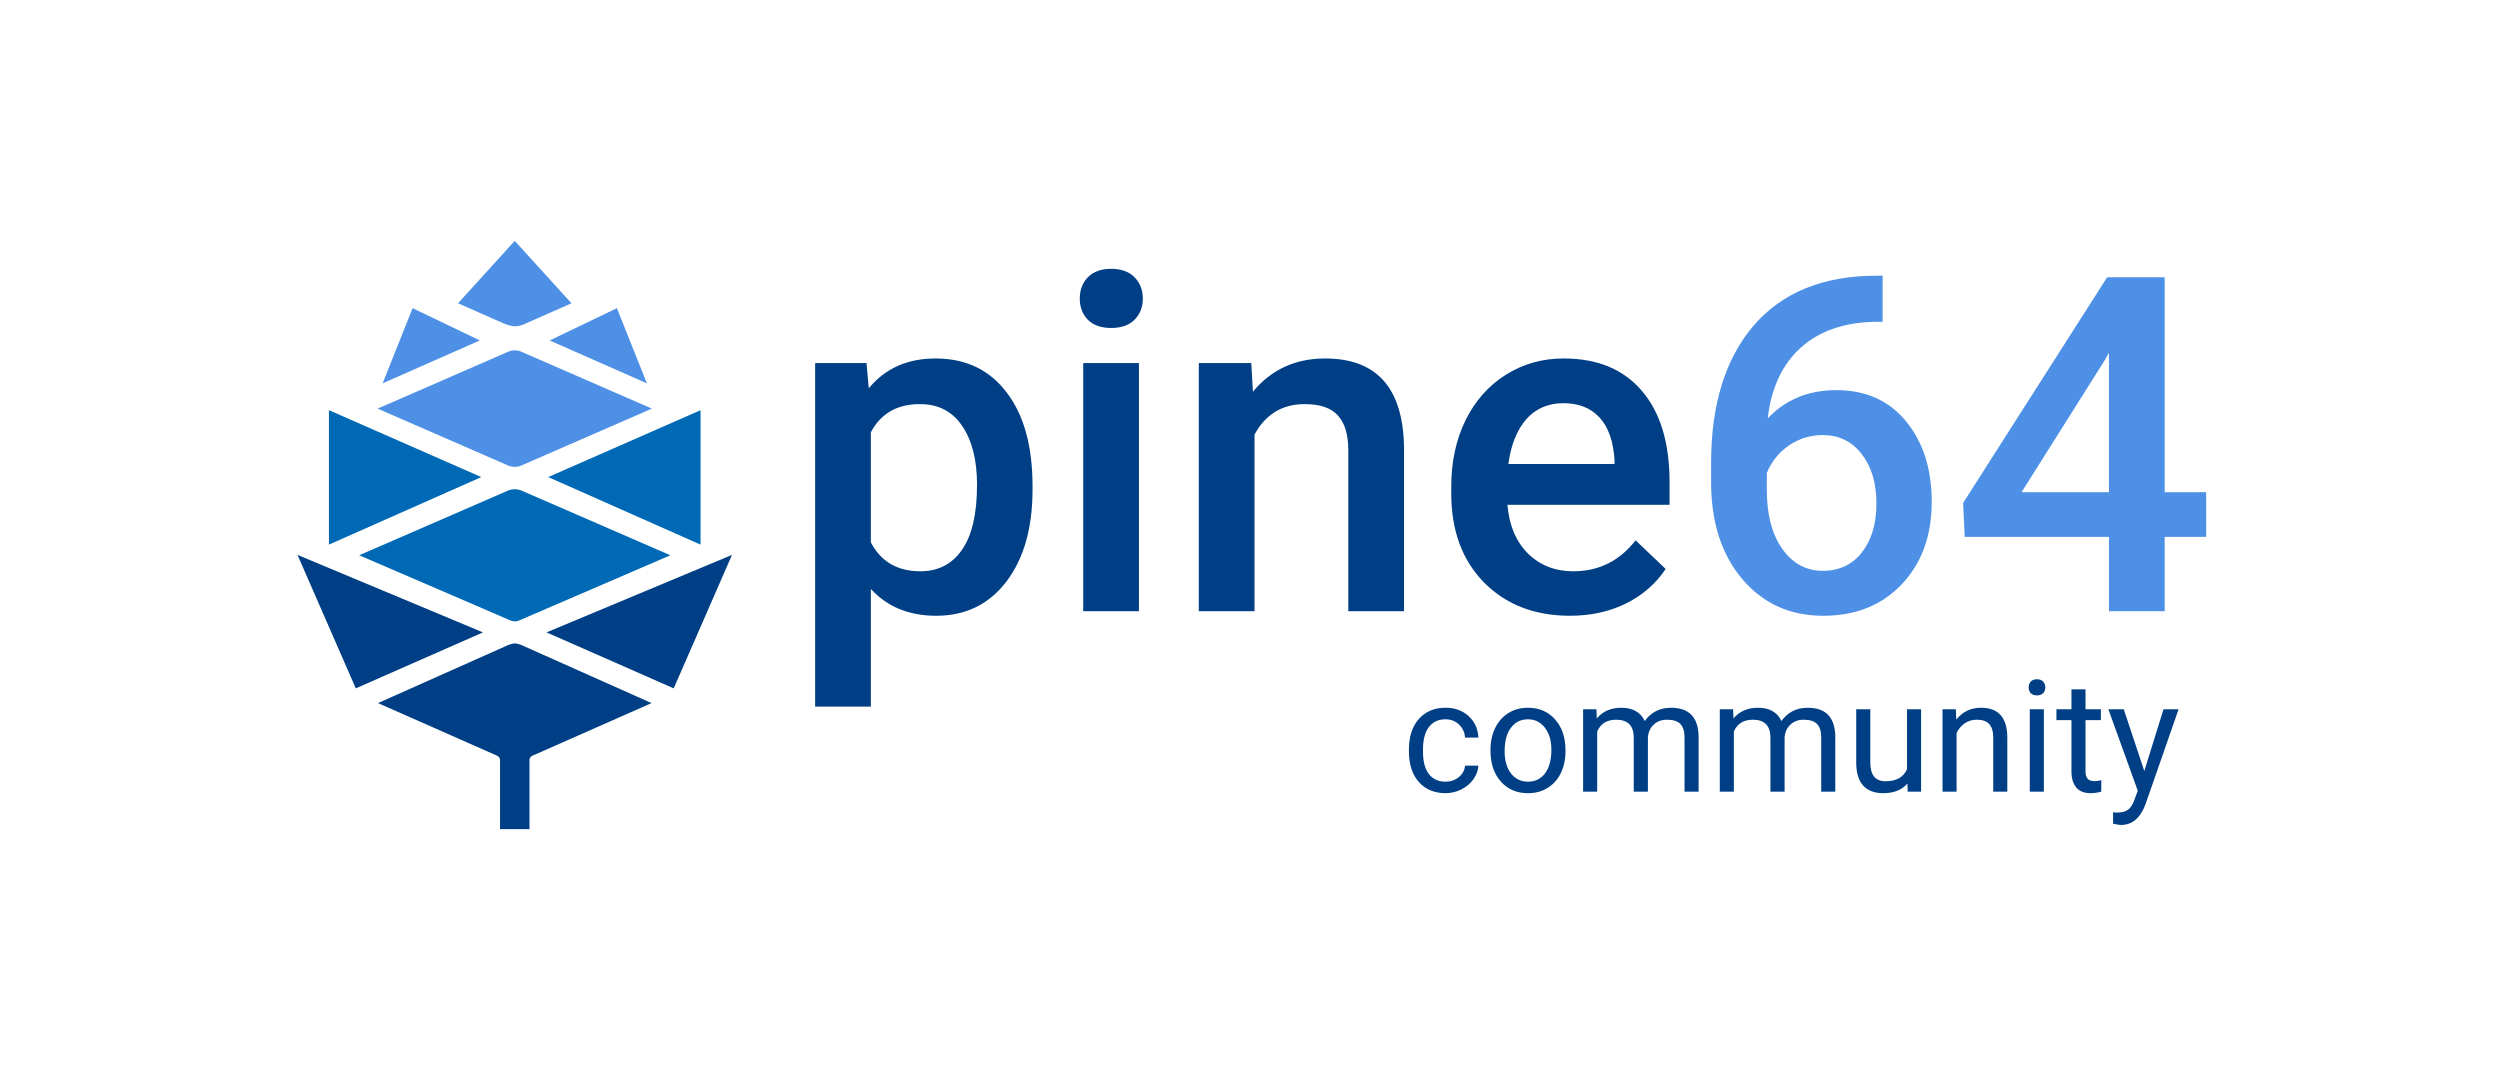 <?xml version="1.0" encoding="UTF-8" standalone="no"?>
<!-- Created with Inkscape (http://www.inkscape.org/) -->

<svg
   width="2100"
   height="900"
   viewBox="0 0 555.625 238.125"
   version="1.1"
   id="svg1"
   xmlns="http://www.w3.org/2000/svg"
   xmlns:svg="http://www.w3.org/2000/svg">
  <defs
     id="defs1" />
  <g
     id="layer1">
    <g
       id="g2"
       transform="matrix(9.847,0,0,9.847,-673.627,-484.371)">
      <g
         id="text234"
         style="font-weight:500;font-size:40px;line-height:1.25;font-family:Roboto;-inkscape-font-specification:'Roboto, Medium';letter-spacing:0px;word-spacing:0px;white-space:pre;fill:#003f85"
         transform="matrix(0.265,0,0,0.265,61.177,21.532)"
         aria-label="pine64">
        <path
           d="m 115.234,146.072 q 0,4.902 -2.227,7.832 -2.227,2.91 -5.977,2.91 -3.477,0 -5.566,-2.285 v 10.02 h -4.746 v -29.258 h 4.375 l 0.195,2.148 q 2.09,-2.539 5.684,-2.539 3.867,0 6.055,2.891 2.207,2.871 2.207,7.988 z m -4.727,-0.41 q 0,-3.164 -1.27,-5.02 -1.25,-1.855 -3.594,-1.855 -2.91,0 -4.18,2.402 v 9.375 q 1.289,2.461 4.219,2.461 2.266,0 3.535,-1.816 1.289,-1.836 1.289,-5.547 z m 13.789,10.762 h -4.746 v -21.133 h 4.746 z m -5.039,-26.621 q 0,-1.094 0.684,-1.816 0.703,-0.723 1.992,-0.723 1.289,0 1.992,0.723 0.703,0.723 0.703,1.816 0,1.074 -0.703,1.797 -0.703,0.703 -1.992,0.703 -1.289,0 -1.992,-0.703 -0.684,-0.723 -0.684,-1.797 z m 14.609,5.488 0.137,2.441 q 2.344,-2.832 6.152,-2.832 6.602,0 6.719,7.559 v 13.965 h -4.746 v -13.691 q 0,-2.012 -0.879,-2.969 -0.859,-0.977 -2.832,-0.977 -2.871,0 -4.277,2.598 v 15.039 h -4.746 v -21.133 z m 27.148,21.523 q -4.512,0 -7.324,-2.832 -2.793,-2.852 -2.793,-7.578 v -0.586 q 0,-3.164 1.211,-5.645 1.23,-2.5 3.438,-3.887 2.207,-1.387 4.922,-1.387 4.316,0 6.66,2.754 2.363,2.754 2.363,7.793 v 1.914 h -13.809 q 0.215,2.617 1.738,4.141 1.543,1.523 3.867,1.523 3.262,0 5.312,-2.637 l 2.559,2.441 q -1.27,1.895 -3.398,2.949 -2.109,1.035 -4.746,1.035 z m -0.566,-18.105 q -1.953,0 -3.164,1.367 -1.191,1.367 -1.523,3.809 h 9.043 v -0.352 q -0.156,-2.383 -1.27,-3.594 -1.113,-1.23 -3.086,-1.23 z"
           id="path7" />
        <path
           style="fill:#4d90e6"
           d="m 187.637,127.85 v 3.926 h -0.586 q -3.984,0.059 -6.367,2.188 -2.383,2.129 -2.832,6.035 2.285,-2.402 5.84,-2.402 3.77,0 5.938,2.656 2.188,2.656 2.188,6.855 0,4.336 -2.559,7.031 -2.539,2.676 -6.68,2.676 -4.258,0 -6.914,-3.145 -2.637,-3.145 -2.637,-8.242 v -1.621 q 0,-7.48 3.633,-11.719 3.652,-4.238 10.488,-4.238 z m -5.098,13.574 q -1.562,0 -2.871,0.879 -1.289,0.879 -1.895,2.344 v 1.445 q 0,3.164 1.328,5.039 1.328,1.855 3.438,1.855 2.109,0 3.34,-1.582 1.23,-1.582 1.23,-4.16 0,-2.578 -1.25,-4.199 -1.25,-1.621 -3.32,-1.621 z m 29.121,4.863 h 3.535 v 3.809 h -3.535 v 6.328 h -4.746 v -6.328 h -12.285 l -0.137,-2.891 12.266,-19.219 h 4.902 z m -12.188,0 h 7.441 v -11.875 l -0.352,0.625 z"
           id="path9" />
      </g>
      <g
         class="a"
         id="g26"
         style="isolation:isolate"
         transform="matrix(0.181,0,0,0.181,75.124,54.625)">
        <path
           class="b"
           d="m 239.073,61.61 3.738,9.374 -12.121,-5.347 z"
           transform="translate(-199.243,-53.212)"
           id="path6"
           style="fill:#4d90e6;fill-opacity:1" />
        <path
           class="c"
           d="m 229.33,163.263 19,-8.343 v 16.767 z"
           transform="translate(-198.069,-133.802)"
           id="path8"
           style="fill:#0069b5;fill-opacity:1" />
        <path
           class="d"
           d="m 227.81,296.973 15.859,6.979 7.268,-16.643 z"
           transform="translate(-196.756,-248.145)"
           id="path10"
           style="fill:#003f85;fill-opacity:1" />
        <path
           class="e"
           d="M 152.633,10.342 146.85,7.789 153.928,0 h -0.011 l 7.078,7.789 -5.823,2.571 a 3.282,3.282 0 0 1 -0.363,0.147 c -0.079,0.027 -0.155,0.05 -0.23,0.07 a 2.365,2.365 0 0 1 -1.088,0.02 c -0.059,-0.012 -0.119,-0.026 -0.179,-0.041 a 5.974,5.974 0 0 1 -0.6,-0.181 c -0.025,-0.01 -0.052,-0.02 -0.079,-0.033 z"
           transform="translate(-126.832)"
           id="path12"
           style="fill:#4d90e6;fill-opacity:1" />
        <path
           class="b"
           d="m 81.6,61.61 -3.74,9.374 12.12,-5.348 z"
           transform="translate(-67.246,-53.212)"
           id="path14"
           style="fill:#4d90e6;fill-opacity:1" />
        <path
           class="b"
           d="m 89.856,114.695 a 1.412,1.412 0 0 1 -0.243,-0.082 L 73.3,107.5 v 0 l 16.351,-7.127 a 1.4,1.4 0 0 1 0.209,-0.074 2.327,2.327 0 0 1 0.543,-0.063 2.218,2.218 0 0 1 0.532,0.063 1.46,1.46 0 0 1 0.209,0.074 l 16.351,7.127 v 0 q -8.159,3.556 -16.318,7.113 a 1.435,1.435 0 0 1 -0.211,0.074 h -0.005 a 2.2,2.2 0 0 1 -1.028,0.022 z"
           transform="translate(-63.308,-86.576)"
           id="path16"
           style="fill:#4d90e6;fill-opacity:1" />
        <path
           class="c"
           d="m 47.777,163.263 -19,-8.343 v 16.767 z"
           transform="translate(-24.857,-133.802)"
           id="path18"
           style="fill:#0069b5;fill-opacity:1" />
        <path
           class="d"
           d="M 23.126,296.973 7.268,303.953 0,287.31 Z"
           transform="translate(0,-248.145)"
           id="path20"
           style="fill:#003f85;fill-opacity:1" />
        <path
           class="d"
           d="m 90.662,368.291 a 1.821,1.821 0 0 0 -0.281,0.044 3.462,3.462 0 0 0 -0.552,0.17 l -16.209,7.226 14.841,6.554 a 0.634,0.634 0 0 1 0.378,0.579 v 8.58 h 3.674 v -8.58 a 0.634,0.634 0 0 1 0.378,-0.579 l 14.841,-6.554 -16.211,-7.231 a 3.414,3.414 0 0 0 -0.552,-0.17 1.843,1.843 0 0 0 -0.281,-0.044"
           transform="translate(-63.584,-318.086)"
           id="path22"
           style="fill:#003f85;fill-opacity:1" />
        <path
           class="c"
           d="m 75.246,243.634 c -0.438,-0.2 -8.175,-3.531 -18.816,-8.115 0,0 18,-7.82 18.538,-8.054 a 2.216,2.216 0 0 1 1.723,0 c 0.543,0.232 18.538,8.054 18.538,8.054 l -18.816,8.115 a 1.724,1.724 0 0 1 -0.484,0.123 0.715,0.715 0 0 1 -0.187,0 1.933,1.933 0 0 1 -0.496,-0.123 z"
           transform="translate(-48.738,-196.308)"
           id="path24"
           style="fill:#0069b5;fill-opacity:1" />
      </g>
      <path
         style="font-size:13.333px;line-height:1;font-family:Roboto;-inkscape-font-specification:'Roboto, Normal';text-align:end;letter-spacing:0px;word-spacing:0px;text-anchor:end;white-space:pre;fill:#003f85"
         d="m 462.911,267.495 q 0.645,0 1.126,-0.391 0.482,-0.391 0.534,-0.977 h 1.139 q -0.033,0.605 -0.417,1.152 -0.384,0.547 -1.029,0.872 -0.638,0.326 -1.354,0.326 -1.439,0 -2.292,-0.957 -0.846,-0.964 -0.846,-2.63 v -0.202 q 0,-1.029 0.378,-1.829 0.378,-0.801 1.081,-1.243 0.71,-0.443 1.673,-0.443 1.185,0 1.966,0.71 0.788,0.71 0.84,1.842 h -1.139 q -0.052,-0.684 -0.521,-1.12 -0.462,-0.443 -1.146,-0.443 -0.918,0 -1.426,0.664 -0.501,0.658 -0.501,1.908 v 0.228 q 0,1.217 0.501,1.875 0.501,0.658 1.432,0.658 z m 3.835,-2.734 q 0,-1.035 0.404,-1.862 0.41,-0.827 1.133,-1.276 0.729,-0.449 1.66,-0.449 1.439,0 2.324,0.996 0.892,0.996 0.892,2.65 v 0.085 q 0,1.029 -0.397,1.849 -0.391,0.814 -1.126,1.27 -0.729,0.456 -1.68,0.456 -1.432,0 -2.324,-0.996 -0.885,-0.996 -0.885,-2.637 z m 1.211,0.143 q 0,1.172 0.54,1.881 0.547,0.71 1.458,0.71 0.918,0 1.458,-0.716 0.54,-0.723 0.54,-2.018 0,-1.159 -0.553,-1.875 -0.547,-0.723 -1.458,-0.723 -0.892,0 -1.439,0.71 -0.547,0.71 -0.547,2.031 z m 7.845,-3.6 0.033,0.781 q 0.775,-0.911 2.09,-0.911 1.478,0 2.012,1.133 0.352,-0.508 0.911,-0.82 0.566,-0.312 1.335,-0.312 2.318,0 2.357,2.454 v 4.72 h -1.204 v -4.648 q 0,-0.755 -0.345,-1.126 -0.345,-0.378 -1.159,-0.378 -0.671,0 -1.113,0.404 -0.443,0.397 -0.514,1.074 v 4.674 h -1.211 v -4.616 q 0,-1.536 -1.504,-1.536 -1.185,0 -1.621,1.009 v 5.143 h -1.204 v -7.044 z m 11.686,0 0.033,0.781 q 0.775,-0.911 2.09,-0.911 1.478,0 2.012,1.133 0.352,-0.508 0.911,-0.82 0.566,-0.312 1.335,-0.312 2.318,0 2.357,2.454 v 4.72 h -1.204 v -4.648 q 0,-0.755 -0.345,-1.126 -0.345,-0.378 -1.159,-0.378 -0.671,0 -1.113,0.404 -0.443,0.397 -0.514,1.074 v 4.674 h -1.211 v -4.616 q 0,-1.536 -1.504,-1.536 -1.185,0 -1.621,1.009 v 5.143 h -1.204 v -7.044 z m 14.902,6.348 q -0.703,0.827 -2.064,0.827 -1.126,0 -1.719,-0.651 -0.586,-0.658 -0.592,-1.94 v -4.583 h 1.204 v 4.551 q 0,1.602 1.302,1.602 1.38,0 1.836,-1.029 v -5.124 h 1.204 v 7.044 h -1.146 z m 4.141,-6.348 0.039,0.885 q 0.807,-1.016 2.109,-1.016 2.233,0 2.253,2.52 v 4.655 h -1.204 v -4.661 q -0.007,-0.762 -0.352,-1.126 -0.339,-0.365 -1.061,-0.365 -0.586,0 -1.029,0.312 -0.443,0.312 -0.69,0.82 v 5.02 h -1.204 v -7.044 z m 7.526,7.044 h -1.204 v -7.044 h 1.204 z m -1.302,-8.913 q 0,-0.293 0.176,-0.495 0.182,-0.202 0.534,-0.202 0.352,0 0.534,0.202 0.182,0.202 0.182,0.495 0,0.293 -0.182,0.488 -0.182,0.195 -0.534,0.195 -0.352,0 -0.534,-0.195 -0.176,-0.195 -0.176,-0.488 z m 4.863,0.163 v 1.706 h 1.315 v 0.931 h -1.315 v 4.368 q 0,0.423 0.176,0.638 0.176,0.208 0.599,0.208 0.208,0 0.573,-0.078 v 0.977 q -0.475,0.13 -0.924,0.13 -0.807,0 -1.217,-0.488 -0.41,-0.488 -0.41,-1.387 v -4.368 h -1.283 v -0.931 h 1.283 v -1.706 z m 5.026,6.986 1.641,-5.28 h 1.289 l -2.832,8.131 q -0.658,1.758 -2.09,1.758 l -0.228,-0.019 -0.449,-0.085 v -0.977 l 0.326,0.026 q 0.612,0 0.951,-0.247 0.345,-0.247 0.566,-0.905 l 0.267,-0.716 -2.513,-6.966 h 1.315 z"
         id="text1209"
         transform="matrix(0.264,0,0,0.264,-21.171,-3.786)"
         aria-label="community" />
    </g>
  </g>
</svg>
